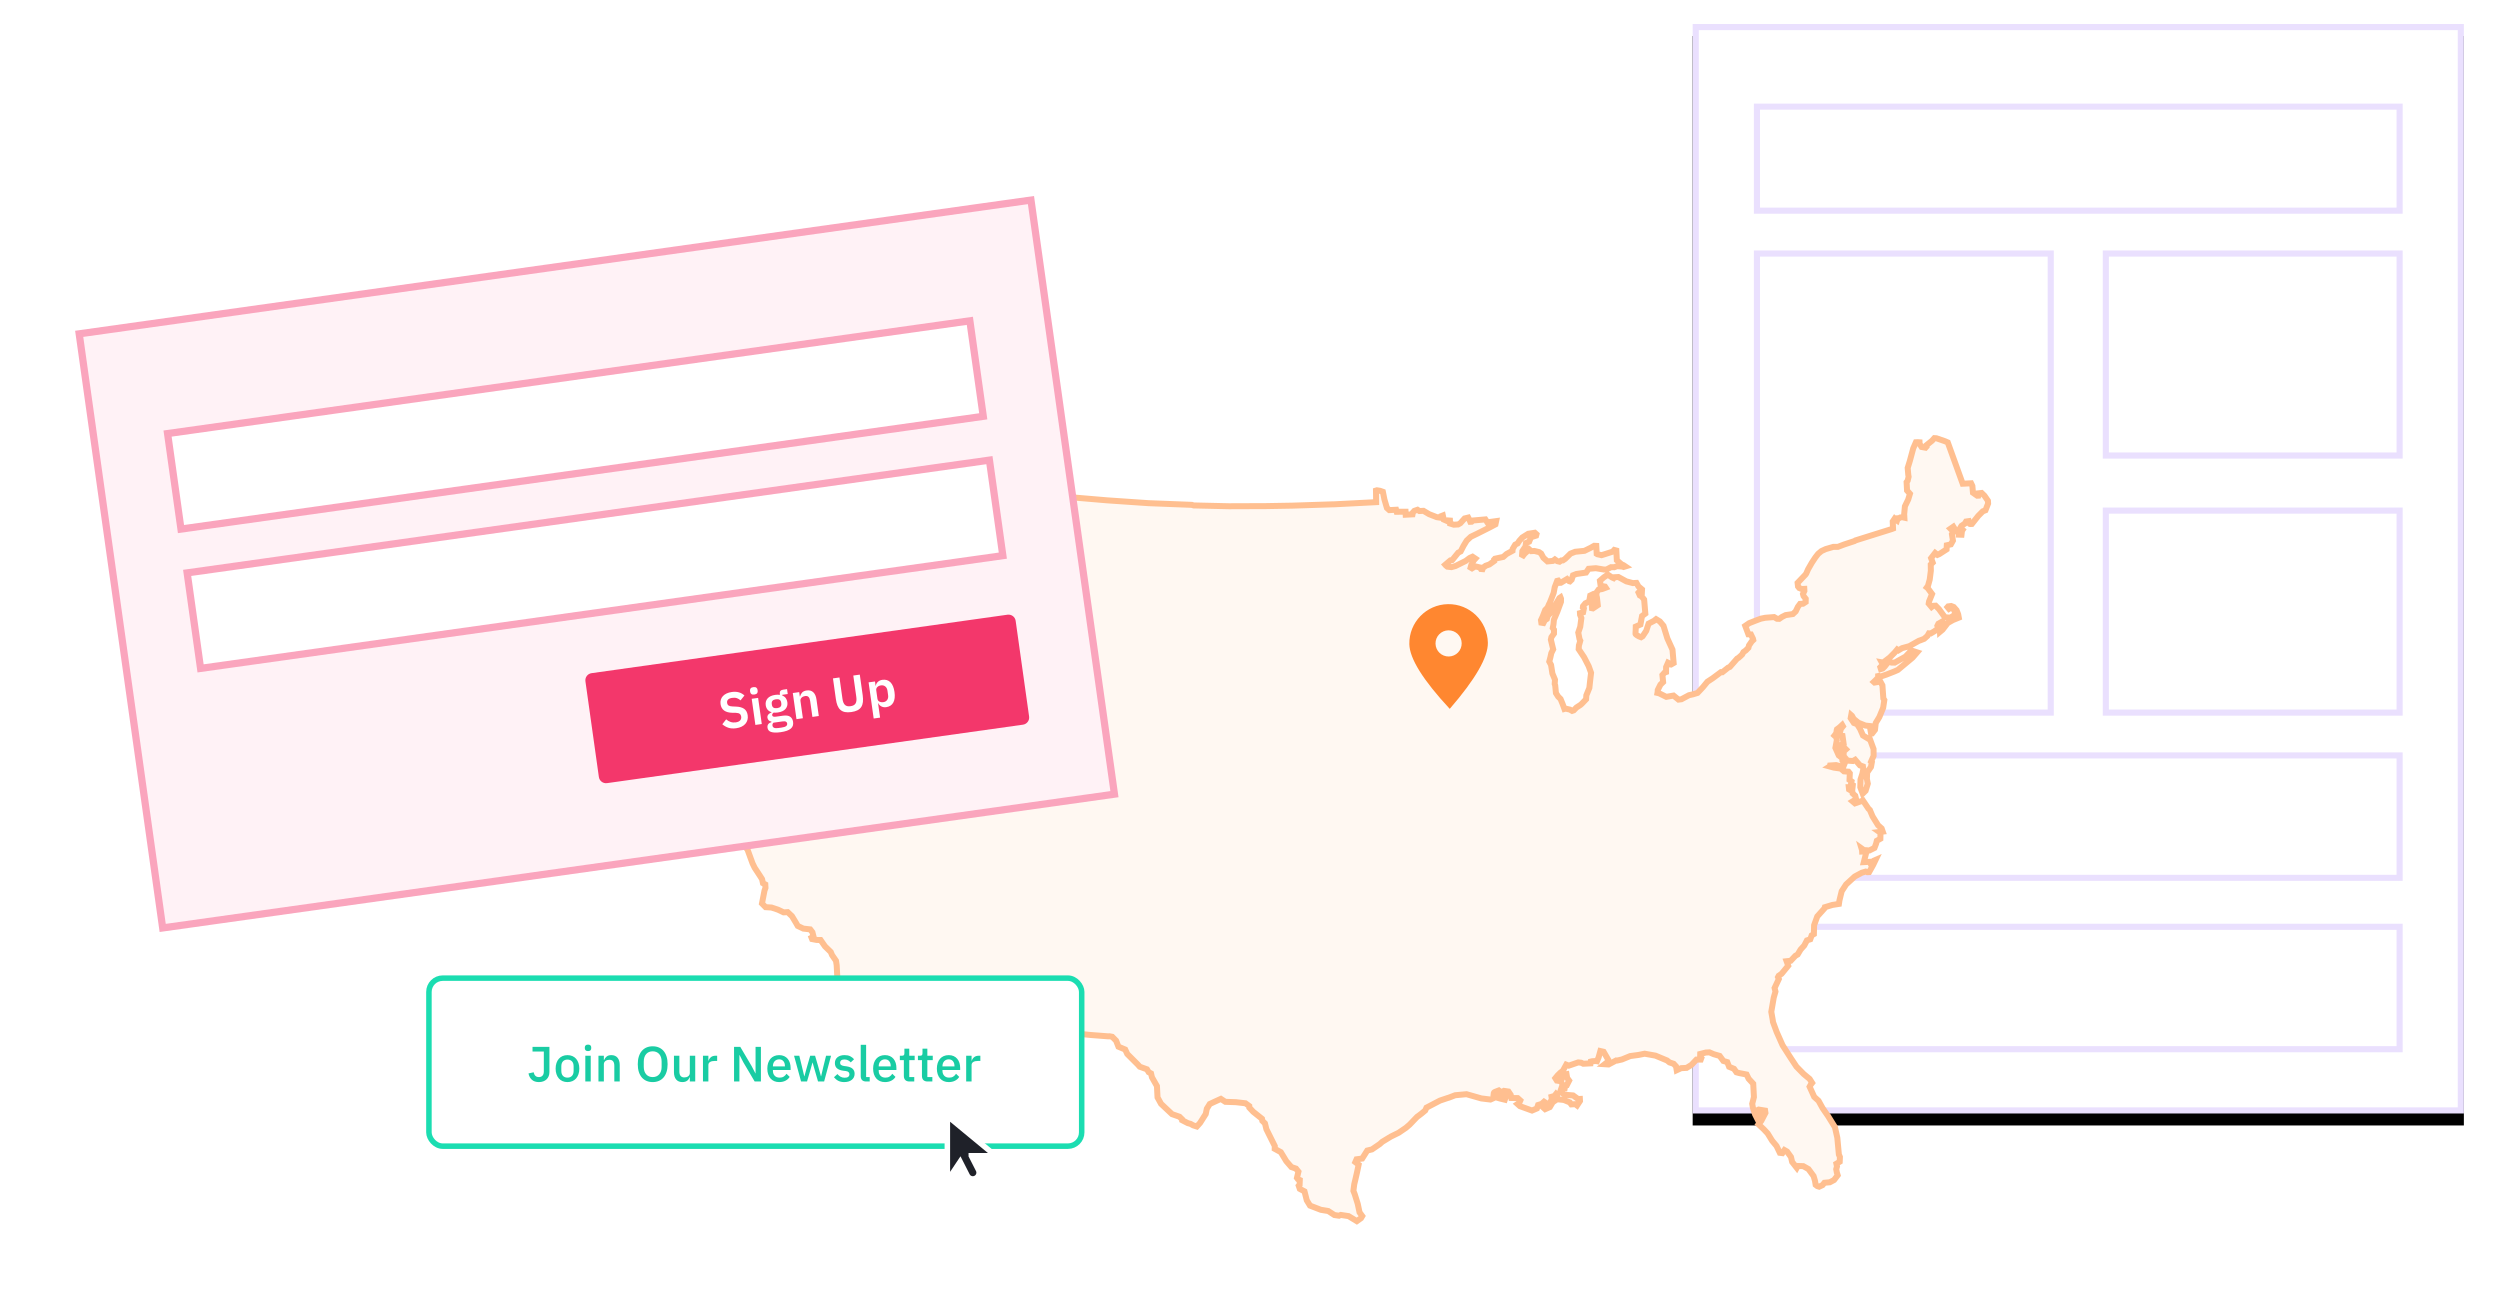 <svg width="833" height="430" viewBox="0 0 833 430" xmlns="http://www.w3.org/2000/svg" xmlns:xlink="http://www.w3.org/1999/xlink"><defs><path id="path-1" d="M0 0h256.964v363.013H0z"/><filter x="-7.8%" y="-4.4%" width="115.6%" height="111%" filterUnits="objectBoundingBox" id="filter-2"><feOffset dy="4" in="SourceAlpha" result="shadowOffsetOuter1"/><feGaussianBlur stdDeviation="6" in="shadowOffsetOuter1" result="shadowBlurOuter1"/><feComposite in="shadowBlurOuter1" in2="SourceAlpha" operator="out" result="shadowBlurOuter1"/><feColorMatrix values="0 0 0 0 0.106 0 0 0 0 0.329 0 0 0 0 0.851 0 0 0 0.08 0" in="shadowBlurOuter1"/></filter><filter x="-12.1%" y="-19.6%" width="124.1%" height="138.9%" filterUnits="objectBoundingBox" id="filter-3"><feOffset dy="2" in="SourceAlpha" result="shadowOffsetOuter1"/><feGaussianBlur stdDeviation="12" in="shadowOffsetOuter1" result="shadowBlurOuter1"/><feColorMatrix values="0 0 0 0 0.106 0 0 0 0 0.329 0 0 0 0 0.851 0 0 0 0.109 0" in="shadowBlurOuter1" result="shadowMatrixOuter1"/><feMerge><feMergeNode in="shadowMatrixOuter1"/><feMergeNode in="SourceGraphic"/></feMerge></filter><path d="M370.724 121.547l.095-.308 2.02-.029 1.439.454.985.151.454-.984-.682-.984v-.832l-1.136-.984-.985-2.573.606-2.497-.076-.984-.606-.605s.682-.757.682-1.059c0-.303.227-.984.227-.984l.909-.605.909-.757.227.454-.682.757-.606 1.74.151.53.833.151.227 2.573-.985.454.151 1.665.227-.076.53-.908.757.832-.757.605-.151 1.589 1.212 1.589 1.818.227.757-.378 1.517 1.958.636.251.327.145.067.911-.359 1.45-.744 1.958-.209 2.55.689 2.172 1.014-.897.857-2.33-.216-1.587.196-2.146 1.368-1.769.361-1.506-.233-.26.941-1.883.106-2.276-.106-.334-1.061-3.442-.455.227-1.666-1.135-.833-2.194-.909-1.665-1.06-.454-.985-1.665.234-.984.239.236.512 1.05 1.515 1.362 2.272 1.059 1.894.303.076.681-.379.454.151 1.286h.379l.985-1.135.379-2.27 1.288-1.892 1.439-3.026.53-2.573-.303-.53-.076-4.388-.757-1.589-.53.378-1.288.151-.227-.227.53-.454.985-.908.03-.512.253-.04.55.249 1.894-.53 2.727-.908 1.212-.454 3.333-2.497 1.818-1.362 1.591-1.665-1.969-.757-.606.681-1.363 1.286-3.712 1.816-1.06-.076-.757-.303-.53.303-1.06 1.211-.682.605-.606.151-.151-.605.909-.832-.373-.786.475.108 2.322-1.592 1.666-1.513.909-.984.379.303 1.288-.681 2.424-.53 3.301-1.634.411-.106 1.363-.454 1.136-.908.53-.832.606.076 1.364-.719.243-.175.968-.468-.227-1.059.379-.681 1.363-.681.379 1.438-.227.832-1.136.681v.454l.909-.681 1.818-2.119 1.818-.908 1.969-.681-.151-1.135-.454-1.362-.909-1.135-.833-.378-.985.076-.227.227.454.605.682-.378.985.757.379 1.286-.833.832-1.06.454-1.666-.227-1.818-2.799-1.06-1.211h-.833l-.53.378-.909-1.211.151-.681 1.136-2.421-1.354-2.065-.265-.23.407-.504.511-1.54.175-.524.526-2.93.076-2.043.682-.605-.455-1.513 1.439-1.665.757.681.606-.227 2.5-1.438.151-1.362 1.363-.227.757-1.211-.076-.757-.151-1.438.379-.605-.151-.53-.606-.681.985-.605.833 1.513.682-.151.151.605v.757l.909.076.227-1.286.227-.303-.757-.681.454-.681 1.136-.681.454-.681.833-.076s.152.984.455.984h.606l2.272-2.573 1.591-1.438.909-.303.985-2.194v-.908l-1.06-1.74-.909-.984-1.288.076.227.53-.076.227h-.379l-1.363-1.059-.076-2.27-.379-.908h-2.803l-4.242-13.997-.909-.454-2.803-1.135-.682-.076-.833.832-1.894 1.362v.454l-.379.378-1.288-.303-.606-1.059v-.53l-.606-.076h-.606l-.985 1.967-1.363 4.161-.833 2.27.076 2.27.076.681-.379 1.286-.379.454v2.799l.909 1.135-.682 1.892-1.212 2.194-.379 2.573v1.211l-.709-.192-.666.055-.401.215-.42-.002-.303.757-.303-.227-.455-.454-.682.908-.023 2.355-.431.141-12.299 3.158-.291.186-3.545.969-2.121.681-1.515-.076-2.575.605-1.444.583-1.132.854-.985 1.135-1.288 1.74-1.363 2.119-.682 1.362-.303.378-2.727 2.573.076 1.211.379.53.833.378h.833v.681l-.53.984.151.681.682.984-.076 1.059-.909.53h-.985l-.757.908-.833 1.513-.985.832-2.424.227-1.212.53-.985.605-.757-.076-.909-.605-2.954.076-1.515.227-1.894.605-2.045.681-1.363.832.909 2.875.833.076.606 1.438.076.454-.53.454-.985 1.286-.227.757-.909.832-.833.53-.455.757-.606.53-.669.527-.471.243-2.571 2.635-.606.227-1.969 1.408-.478-.052-2.855 1.897-1.818 1.059-1.591 1.74-1.894 1.816-1.515.378-1.363.227-2.575 1.211-.985.076-1.591-1.438-2.424.303-1.212-.681-1.116-.632-.54-.152.065-.275.076-.681.985-1.74.937-.813-.104-2.364.748-.747.511-.161.104-1.665.72-1.419.492.284.076.303.379.076.909-.454-.151-4.464-1.515-3.859-1.06-4.237-1.136-1.513-1.212-.832-.757.53-1.818.832-.909 2.346-1.288 1.74-.53.303-.682-.303s-1.212-.681-1.136-.984c.076-.303.227-2.346.227-2.346l1.591-.605.379-1.589.303-1.211 1.136-.757-.151-4.691-.757-1.059-.606-.378-.379-.984.379-.378.757.151.076-.757-1.136-1.059-.606-1.211h-1.212l-2.121-.681-2.575-1.589h-1.288l-.303.303-.454-.227-1.439-1.059-1.363.832-1.363 1.059.151 1.665.454.151.985.227.227.378-1.212.378-1.212.151-.682.832-.151.984.151.757.151 2.573-1.666.984-.303-.076v-1.967l.606-1.135.303-1.135-.379-.378-.909.378-.455 1.967-1.288.53-.833.908-.076.454.303.378-.303 1.211-1.06.227v.53l.379 1.135-.53 2.875-.757 1.892.303 2.194.227.53-.379 1.135-.151.378-.151 1.286 1.666 2.799 1.363 3.026.682 2.27-.379 2.194-.454 2.799-1.136 2.421-.151 1.286-1.527 1.444-.48.372-1.326.757-.985.908-.53.151-.682-.454-1.439-.416-.403.091-.128-.431-.379-1.211-.606-1.74-.757-.832-.682-1.211-.109-2.569-.14-.505.174-1.39-.757-2.119-.303-2.875-.53-1.135.454-1.438.379-1.362.682-1.211-.303-1.589-.303-1.665.227-.832.909-1.135.076-1.286-.379-.605.303-1.211.227-1.513 1.288-2.648 1.363-3.178.076-1.059-.151-.454-.379.227-1.969 2.951-1.288 1.892-.909.832-.379 1.059-.682.378-.53.908-.682-.151-.076-.832.606-1.135.985-2.194.833-.757.516-1.073.266-.418 1.491-3.277.455-1.892.909-2.043.379-.076.53.757h.303l2.121-1.135.682.757.227.076.606-.53.53-1.438 1.136-.378 3.257-.303.909-1.211 2.424-.076 2.727.605h.833l1.515-.681 1.06.076.985-.303 1.742.227.379.151.606-.151-.606-.454-.606-.303-1.515-1.438v-3.253l-.682-.227-.53.53-2.878.757-.909.227-1.363-.378-.227-.151v-2.648l-.682-.076-1.212.605-2.121.908-3.106.151-1.591.53-1.894 1.665-.757.454h-.53l-.606.378-.757-.227-.757-.605-.682.454-1.818.076-1.288-1.286-.682-1.438-.682-.53-1.515-.454h-1.06l-.606-.605-1.666 1.362-.455.53-.379-.227.151-1.211 1.136-1.513.227-1.135 1.06-.378.682-1.438 1.742-.454.151-.454-.53-.53-2.197.227-2.045 1.135-1.06 1.059-.606.832-.833.378-.909 1.362-.076.605-2.045.984-1.136.908-2.803.454-.303.303v.454l-1.666 1.059-1.288.378-.336.272-.477.197-.248.59-.53-.076-.303-.53-1.288-.378-.53.076-.833.454-.454-.303.303-.908.909-1.438.53-.53-.909-.681-.985.378-1.363.908-3.484 1.513-1.363.303-1.363-.227-.46-.411-.204-.259 1.8-1.373.606-.076 2.121-2.346.833-.378 1.06-1.816 1.136-1.665 1.439-1.211 2.237-.939 4.332-1.901 1.846-.86.287-1.067-2.08.173-.334.507h-.303l-.833-1.438-4.166.151-.454.378h-.454l-.227-.605-.379-.832-1.212.227-1.515 1.513-.757.378h-1.439l-1.212-.454v-.984l-.606-.076-.227.227-1.212-.605-.227-1.362-.682.227-.227.454-1.136-.227-2.5-1.135-1.818-1.211h-1.363l-.606-.454-1.06.303-.53.53-.151.605h-2.272v-.984l-2.954-.151-.151-.681h-2.272l-.757-.757-.682-2.875-.379-2.573-.909-.378-1.06-.227-.303.076-.151 3.859-14.119-.017-.514-.022-13.318-.264-8.711-.303-12.423-.605-11.689-.882-.602-.225-14.373-1.314-13.711-1.665-13.711-1.892-15.15-2.497-8.635-1.589-15.333-3.245-.526-.075-6.09-1.183-.338-.188-7.104-1.589-10.756-2.648L47.874 2.875l-4.015-.908-4.545-1.286L37.269 0l-.53.378-.151.378 1.136 2.27.53 1.211-.833 1.665v1.059l.303.681-.379.832.227 1.513.454.605-.076.605-.682.076-.303-.908-.53-1.135-.833-.681.151-.984 1.06-.227-.151-.832-.151-.53-.985.605-.606.53v1.135l-1.06.076L32.269 7.869l-1.363-.681-1.439-.303-2.121-.984-1.515-.908-1.288-1.211-1.136-1.362-.985-.227-1.06 4.388.833 1.513v3.707l-.303 1.362.682 3.329 1.288 1.286-2.045.303-.076 1.74 1.212.53-.757 1.892-1.288.151-.151 1.362 1.06 1.362-.985 1.211-1.06 3.026-1.515 4.691-1.515 3.026-2.348 6.583-3.03 6.356-3.787 5.902-.909 1.362-.379 4.01-.606 2.799 1.269 1.651-.226.451-.74 2.211-.076 3.48-2.424 5.523-1.439 1.211-.151.53-.833.378-.682 1.967L0 83.001l1.288 1.967.757 1.967.53 1.665-.151 3.026-.833 1.438-.303 2.724-.454 1.74.833 1.816 1.288 2.119 1.06 2.27.606 1.892-.151 1.513-.151.227v.984l2.651 2.951-.227 1.135-.303 1.059-.303.908.076 3.859.985 1.74.909 1.211 1.288.227.454 1.286-.53 1.665-.985.757h-.53l-.379 1.816.227 1.362 1.515 2.043.757 2.497.682 2.194.606 1.438 1.591 2.724.682 1.211.227 1.362.757.454v1.135l-.379.908-.833 3.329-.227.908 1.136 1.286 1.969.227 2.121.832 1.818.984h1.363l1.363 1.438 1.212 2.27.53 1.059 1.818.984 2.272.378.682.984.303 1.513-.682.303.151.454 1.515.378 1.288.076 1.363 2.194 1.818 1.967.379 1.059 1.212 1.967.151 1.513v4.388l.227.832 4.696.681 9.241 1.286 6.517.456.471.35-1.231 1.01-.151.681.227.454 8.863 4.994 5.681 3.556 6.893 4.01 7.878 4.691 5.757 1.135 11.774 1.266.752.376 7.244.931.606-4.691 7.802 1.211 5.837.757.451-.001.909.227 1.212 1.362.682 2.043 2.197 1.059.606 1.513 3.333 3.707.606.757 2.348.984.53.984.757.454.227 1.286 1.515 3.026v3.783l1.06 2.194 3.484 3.632 2.424.984.833.908v.303l1.818 1.059.909.303.833.53 1.212.454 1.136-1.135 2.045-2.875.454-1.74 1.06-1.513 1.666-.681 2.121-.832 1.439 1.059 3.484.303 3.181.53 1.212.984v.53l1.212 1.438 2.803 2.497.076.681.833.908.379 1.967 2.5 5.75-.076.908 1.969 1.211 1.666 3.102 1.591 2.043 1.515.605.757 1.059-.606 2.043.303.454.606.303-.151 1.589-.303.303.303 1.059 1.515.908.606 3.026.985 1.816 3.56 1.589 2.424.53 1.969 1.438 1.515.303.606-.227 2.575.53 2.651 1.816 1.439-.908.454-.681-.833-1.286-.455-2.875-.833-3.253-.379-1.135.379-2.119.53-1.816.606-2.119.682-2.573-1.06-.908.455-.908 1.894-.151 1.818-2.573 1.591-.303 2.727-1.665.833-.681 2.954-1.589 2.651-1.135 2.5-1.513 1.288-.984 2.651-2.497.606-.378.985-.681 1.212-.908.454-.908 4.621-2.119 2.654-.742.301-.06 2.196-.711 3.787-.151 4.848 1.665 3.03.53 1.742-.681 1.515.53 1.515.454.379-.984-1.515-.53-1.212.227-1.288-.757s.076-.605.379-.681c.303-.076 1.439-.454 1.439-.454l.833.681.833-.454 1.515.303.682 1.135.151 1.059 2.121.151.833.832-.379.757-.606.378.757.757 3.939 1.665 1.666-.605.454-1.135 1.212-.303.833-.681.606.454.379 1.362-1.06.378.303.303 1.591-.605 1.06-1.589.379-.227-.985-.151.379-.757-.076-.681.985-.227.53-.605.303.378s-.076 1.438.303 1.438c.379 0 1.969.303 1.969.303l1.894.908.454.681h1.363l.53.454 1.06-1.438v-.681h-.606l-1.591-1.286-2.727-.378-1.515-1.059.53-1.286 1.06.151.076-.303-.833-.454v-.227h1.515l.833-1.438-.606-.908-.151-1.286-.682.076-.909.984-.303 1.211-1.439-.303-.455-.832.833-.908.947-.832.355-.241.517-.364 1.212-1.967.833.378 3.181-.908.985.151.682.378h2.424l.119-.588.487-.093h1.288l.303.076.606-1.286.682-2.043 1.06.303 1.439 2.799v.454l-1.288.908 1.288.151 2.597-1.204.318.054 1.63-.287 2.803-.984 2.803-.227 2.045-.303 3.56.832 3.787 1.816.757.681 1.363.53.757.908.151 1.286 1.515-.605h1.818l1.666-.908 1.742-1.665 1.439.076.227-.53-.379-.454.076-.908 1.894-.378h1.212l1.363.681 1.969.681 1.136 1.74 1.288.454.53 1.589 1.591.757.757 1.211.909.303 2.424.605.606 1.438 1.439 1.74v4.464l-.682 2.194.151 1.286.606 2.27.833 1.892.379-.227.682-2.119-1.212-.454-.152-.303.757-.303 2.121.454.076.757-1.515 2.573-.985 1.135 1.666 1.74 1.212 1.438 1.363 2.497 1.363 1.816.985 2.346.833.151.757-.984.833.53 1.212 1.892.303 1.665 1.439 2.043.379-.605 1.818.151 1.666 1.059 1.591 2.421.379 1.589.151 1.362.53.454.606.227 1.136-.454.682-.757 1.818-.076 1.439-.681 1.288-1.513-.227-.908-.151-1.135.303-.908-.151-.908 1.136-.605.151-1.589-.303-.832-.227-5.599-.606-3.556-2.121-3.859-1.666-2.724-1.212-2.497-1.363-1.362-1.363-3.48.379-.605.53-.605-.757-1.362-1.894-1.74-2.272-2.573-1.742-2.951-2.5-4.388-1.748-4.56-1.062-3.425-.009-.416-.363-2.948 1.06-4.691.682-1.967-.227-1.211 1.562-2.923-.239-.633.267-.455.985-.605 2.348-2.573-.454-1.513 1.363-.076 1.666-1.589.757-.378 1.06-1.589 1.288-1.286.985-1.665 1.136-.303.53-1.286.757-.378.227-2.951 1.212-2.875 2.54-2.555.131-.376 2.555-.626 2.197-.227.227-1.135.909-3.026 1.591-2.194 3.03-2.497 2.424-1.135 1.288-.303.53.227h.606l1.439-2.27.909-1.665-.606.227-1.06 1.059-.303-.757h-1.969l.909-2.951-.379-.605h-.909v-.454l-.151-.605.757.605.682.076 1.136.151 1.742-.757.606-1.362.303-.984 1.212-.605.151-1.967-.379-.303 1.136-.076-.303-1.059-1.136-1.135-1.666-3.026-.801-2.199-.431-.433-1.69-2.814-2.718.789-.737-.699 1.196-.646-.23-1.181-.831-.836-.057-.661-1.069-.722-.042-.756 1.262.044.104-.648-.576-.37.224-.903-.644-.516.206-2.195-.407-.562-1.495-.188-1.009-.977-2.276-.441-1.382-.453z" id="path-4"/><filter x="-19.2%" y="-30.5%" width="138.4%" height="161.1%" filterUnits="objectBoundingBox" id="filter-6"><feOffset dy="6" in="SourceAlpha" result="shadowOffsetOuter1"/><feGaussianBlur stdDeviation="13" in="shadowOffsetOuter1" result="shadowBlurOuter1"/><feColorMatrix values="0 0 0 0 0.106 0 0 0 0 0.329 0 0 0 0 0.851 0 0 0 0.116 0" in="shadowBlurOuter1" result="shadowMatrixOuter1"/><feMerge><feMergeNode in="shadowMatrixOuter1"/><feMergeNode in="SourceGraphic"/></feMerge></filter><path d="M17.448 34.896C8.724 25.174 4.362 17.904 4.362 13.086 4.362 5.859 10.221 0 17.448 0s13.086 5.859 13.086 13.086c0 4.818-4.362 12.088-13.086 21.81zm0-17.448c2.409 0 4.362-1.953 4.362-4.362 0-2.409-1.953-4.362-4.362-4.362-2.409 0-4.362 1.953-4.362 4.362 0 2.409 1.953 4.362 4.362 4.362z" id="path-7"/><filter x="-15.9%" y="-50%" width="131.8%" height="200%" filterUnits="objectBoundingBox" id="filter-9"><feOffset dy="2" in="SourceAlpha" result="shadowOffsetOuter1"/><feGaussianBlur stdDeviation="8" in="shadowOffsetOuter1" result="shadowBlurOuter1"/><feColorMatrix values="0 0 0 0 0.106 0 0 0 0 0.329 0 0 0 0 0.851 0 0 0 0.125 0" in="shadowBlurOuter1" result="shadowMatrixOuter1"/><feMerge><feMergeNode in="shadowMatrixOuter1"/><feMergeNode in="SourceGraphic"/></feMerge></filter><path d="M8.9 13.504l2.379 4.669c.527 1.035.116 2.301-.919 2.828-1.035.527-2.301.116-2.828-.919l-2.342-4.596-2.591 3.887c-.281.422-.851.536-1.273.255C1.071 19.457.918 19.17.918 18.863V2.167c0-.507.411-.918.918-.918.213 0 .42.074.584.21L15.032 11.878c.391.323.446.901.123 1.292-.174.211-.434.333-.708.333H8.9z" id="path-10"/></defs><g id="Page-1" fill="none" fill-rule="evenodd"><g id="emailsegmentation" transform="translate(-192 -4223)"><g id="segment-audience" transform="translate(0 3625)"><g id="Group-5" transform="translate(216 606)"><g id="Group" transform="translate(540)"><g id="Rectangle-10-Copy-5"><use fill="#000" filter="url(#filter-2)" xlink:href="#path-1"/><path stroke="#EAE0FE" stroke-width="2.039" d="M1.02 1.02v360.974h254.925V1.02H1.02z" stroke-linejoin="square" fill="#FFF"/></g><path id="Rectangle-5-Copy-13" stroke="#EAE0FE" stroke-width="2.039" fill="#FFF" fill-rule="nonzero" d="M21.414 27.532h214.137v34.67H21.414z"/><path id="Rectangle-5-Copy-14" stroke="#EAE0FE" stroke-width="2.039" fill="#FFF" fill-rule="nonzero" d="M21.414 300.812h214.137v40.788H21.414zM21.414 243.708h214.137v40.788H21.414zM21.414 76.478h97.891v152.955H21.414zM137.66 162.132h97.891v67.3h-97.891zM137.66 76.478h97.891v67.3h-97.891z"/></g><g id="Map" filter="url(#filter-3)" transform="rotate(-3 2842.609 -3918.994)"><mask id="mask-5" fill="#fff"><use xlink:href="#path-4"/></mask><use id="Shape" stroke="#FFBF90" stroke-width="2" fill="#FFF8F2" fill-rule="nonzero" xlink:href="#path-4"/></g><g id="Group-11" filter="url(#filter-6)" transform="rotate(-8 688.44 46.758)"><path id="Rectangle-24-Copy" stroke="#FAA5BD" stroke-width="2.406" fill="#FFF2F6" fill-rule="nonzero" d="M1.203 1.203h320.244v199.899H1.203z"/><path d="M25.739 85.086v32.134h269.945V85.086H25.739z" id="Rectangle-2" stroke="#FAA5BD" stroke-width="2.406" fill="#FFF" fill-rule="nonzero"/><path d="M154.531 136.926h139.951c1.329 0 2.406 1.077 2.406 2.406v32.194c0 1.329-1.077 2.406-2.406 2.406H154.531c-1.329 0-2.406-1.077-2.406-2.406v-32.194c0-1.329 1.077-2.406 2.406-2.406z" id="Rectangle-2" fill="#F3376B" fill-rule="nonzero"/><path d="M25.739 38.21v32.134h269.945V38.21H25.739z" id="Rectangle-2" stroke="#FAA5BD" stroke-width="2.406" fill="#FFF" fill-rule="nonzero"/><path d="M199.678 161.806c-1.011 0-1.867-.18-2.569-.539-.702-.359-1.305-.831-1.811-1.415l1.499-1.449c.404.472.856.831 1.356 1.078.5.247 1.053.371 1.659.371.685 0 1.202-.149 1.55-.446.348-.298.522-.699.522-1.204 0-.393-.112-.713-.337-.96-.225-.247-.646-.427-1.263-.539l-1.112-.168c-2.347-.371-3.52-1.51-3.52-3.419 0-.528.098-1.005.295-1.432.197-.427.48-.792.851-1.095.371-.303.817-.536 1.339-.699.522-.163 1.115-.244 1.777-.244.887 0 1.662.146 2.324.438.663.292 1.23.724 1.701 1.297l-1.516 1.432c-.292-.359-.646-.651-1.061-.876-.415-.225-.938-.337-1.566-.337-.64 0-1.12.121-1.44.362-.32.241-.48.581-.48 1.019 0 .449.129.78.387.994.258.213.674.371 1.246.472l1.095.202c1.19.213 2.069.592 2.636 1.137.567.545.851 1.305.851 2.282 0 .561-.098 1.07-.295 1.524-.197.455-.483.848-.859 1.179-.376.331-.837.587-1.381.766-.545.18-1.171.27-1.878.27zm7.58-10.275c-.449 0-.772-.101-.969-.303-.197-.202-.295-.46-.295-.775v-.337c0-.314.098-.573.295-.775.197-.202.519-.303.969-.303.438 0 .758.101.96.303s.303.46.303.775v.337c0 .314-.101.573-.303.775s-.522.303-.96.303zm-1.078 1.28h2.156v8.793h-2.156v-8.793zm12.582 9.534c0 .46-.081.867-.244 1.221-.163.354-.43.648-.8.884-.371.236-.848.415-1.432.539-.584.124-1.297.185-2.139.185-.741 0-1.37-.048-1.887-.143-.517-.095-.94-.23-1.272-.404s-.57-.39-.716-.648c-.146-.258-.219-.55-.219-.876 0-.494.138-.879.413-1.154.275-.275.66-.452 1.154-.531v-.185c-.359-.09-.637-.267-.834-.531-.197-.264-.295-.576-.295-.935 0-.225.045-.424.135-.598.09-.174.211-.323.362-.446.152-.124.323-.227.514-.312.191-.084.393-.149.606-.194v-.067c-.539-.247-.94-.59-1.204-1.027-.264-.438-.396-.949-.396-1.533 0-.898.309-1.62.926-2.164.618-.545 1.522-.817 2.712-.817.27 0 .536.017.8.051.264.034.508.09.733.168v-.286c0-.853.415-1.28 1.246-1.28h1.364v1.651h-1.87v.236c.46.258.803.595 1.027 1.011.225.415.337.893.337 1.432 0 .887-.306 1.6-.918 2.139-.612.539-1.519.809-2.72.809-.517 0-.966-.051-1.348-.152-.168.079-.314.182-.438.312-.124.129-.185.289-.185.48 0 .438.382.657 1.145.657h2.358c1.078 0 1.861.222 2.35.665.488.444.733 1.058.733 1.844zm-2.021.253c0-.281-.112-.5-.337-.657-.225-.157-.612-.236-1.162-.236h-2.998c-.303.225-.455.528-.455.91 0 .337.14.601.421.792.281.191.758.286 1.432.286h1.078c.707 0 1.221-.09 1.541-.27.32-.18.48-.455.48-.825zm-2.594-5.525c1.056 0 1.583-.449 1.583-1.348v-.286c0-.898-.528-1.348-1.583-1.348s-1.583.449-1.583 1.348v.286c0 .898.528 1.348 1.583 1.348zm5.862 4.531v-8.793h2.156v1.465h.084c.18-.472.463-.867.851-1.188.387-.32.924-.48 1.609-.48.91 0 1.606.298 2.089.893.483.595.724 1.443.724 2.543v5.559h-2.156v-5.34c0-.629-.112-1.1-.337-1.415-.225-.314-.595-.472-1.112-.472-.225 0-.441.031-.648.093-.208.062-.393.152-.556.27-.163.118-.295.264-.396.438-.101.174-.152.379-.152.615v5.811h-2.156zm16.12-11.757v7.226c0 .921.177 1.611.531 2.072.354.46.952.691 1.794.691s1.44-.23 1.794-.691c.354-.46.531-1.151.531-2.072v-7.226h2.19v6.94c0 .865-.081 1.611-.244 2.24-.163.629-.424 1.151-.783 1.566-.359.415-.828.721-1.406.918-.578.197-1.277.295-2.097.295-.831 0-1.53-.098-2.097-.295-.567-.197-1.03-.503-1.39-.918-.359-.415-.618-.938-.775-1.566-.157-.629-.236-1.376-.236-2.24v-6.94h2.19zm9.382 2.965h2.156v1.449h.067c.157-.505.455-.907.893-1.204.438-.298.949-.446 1.533-.446 1.123 0 1.979.396 2.569 1.188.59.792.884 1.923.884 3.394 0 1.482-.295 2.622-.884 3.419-.59.797-1.446 1.196-2.569 1.196-.584 0-1.092-.152-1.524-.455-.432-.303-.733-.707-.901-1.213h-.067v4.834h-2.156v-12.161zm3.958 7.209c.561 0 1.016-.185 1.364-.556.348-.371.522-.87.522-1.499v-1.516c0-.629-.174-1.131-.522-1.508-.348-.376-.803-.564-1.364-.564-.517 0-.946.129-1.289.387-.342.258-.514.601-.514 1.027v2.796c0 .46.171.814.514 1.061.342.247.772.371 1.289.371z" id="Sign-Up" fill="#FFF"/></g><g id="Icon-/-UI-/-Map-Pin" transform="rotate(-1 11312.972 -25169.995)"><mask id="mask-8" fill="#fff"><use xlink:href="#path-7"/></mask><use id="Combined-Shape" fill="#FF8730" fill-rule="nonzero" xlink:href="#path-7"/></g><g id="Group-10" filter="url(#filter-9)" transform="translate(118 315)"><rect id="Rectangle-7" stroke="#1BDDB1" stroke-width="1.835" fill="#FFF" fill-rule="nonzero" x=".918" y=".918" width="217.502" height="55.982" rx="4.589"/><path d="M41.067 23.824v8.392c0 .507-.083.964-.248 1.371-.165.407-.399.757-.702 1.049-.303.292-.672.518-1.107.677-.435.16-.917.24-1.445.24-1.002 0-1.792-.267-2.37-.801-.578-.534-.944-1.231-1.099-2.09l1.718-.38c.099.496.289.887.57 1.173.281.286.675.429 1.181.429.496 0 .892-.154 1.189-.463.297-.308.446-.776.446-1.404v-6.641h-3.766v-1.553h5.633zm6.013 11.729c-.595 0-1.137-.105-1.627-.314-.49-.209-.906-.509-1.247-.9-.341-.391-.606-.864-.793-1.421-.187-.556-.281-1.176-.281-1.858s.094-1.302.281-1.858c.187-.556.452-1.03.793-1.421.341-.391.757-.691 1.247-.9.49-.209 1.032-.314 1.627-.314s1.137.105 1.627.314c.49.209.906.509 1.247.9.341.391.606.864.793 1.421.187.556.281 1.176.281 1.858s-.094 1.302-.281 1.858c-.187.556-.452 1.03-.793 1.421-.341.391-.757.691-1.247.9-.49.209-1.032.314-1.627.314zm0-1.487c.617 0 1.112-.19 1.487-.57.374-.38.562-.95.562-1.71v-1.454c0-.76-.187-1.33-.562-1.71-.374-.38-.87-.57-1.487-.57-.617 0-1.112.19-1.487.57-.374.38-.562.95-.562 1.71v1.454c0 .76.187 1.33.562 1.71.374.38.87.57 1.487.57zm6.855-8.838c-.374 0-.647-.088-.818-.264-.171-.176-.256-.402-.256-.677v-.281c0-.275.085-.501.256-.677.171-.176.443-.264.818-.264.374 0 .644.088.809.264.165.176.248.402.248.677v.281c0 .275-.083.501-.248.677-.165.176-.435.264-.809.264zm-.909 1.536h1.801V35.355h-1.801v-8.59zM57.405 35.355v-8.59h1.801v1.421h.083c.187-.463.471-.848.851-1.156.38-.308.9-.463 1.561-.463.881 0 1.567.289 2.057.867.49.578.735 1.401.735 2.47V35.355h-1.801v-5.22c0-1.344-.54-2.015-1.619-2.015-.231 0-.46.03-.686.091-.226.061-.427.151-.603.273-.176.121-.317.275-.421.463-.105.187-.157.407-.157.661V35.355h-1.801zm18.072.198c-.749 0-1.429-.129-2.04-.388-.611-.259-1.134-.639-1.569-1.14-.435-.501-.771-1.123-1.008-1.867-.237-.743-.355-1.6-.355-2.569 0-.969.118-1.825.355-2.569.237-.743.573-1.366 1.008-1.867.435-.501.958-.881 1.569-1.14.611-.259 1.291-.388 2.04-.388.749 0 1.429.129 2.04.388.611.259 1.134.639 1.569 1.14.435.501.771 1.123 1.008 1.867.237.743.355 1.6.355 2.569 0 .969-.118 1.825-.355 2.569-.237.743-.573 1.366-1.008 1.867-.435.501-.958.881-1.569 1.14-.611.259-1.291.388-2.04.388zm0-1.668c.441 0 .845-.077 1.214-.231s.683-.377.942-.669c.259-.292.46-.647.603-1.065.143-.418.215-.892.215-1.421v-1.817c0-.529-.072-1.002-.215-1.421-.143-.418-.344-.774-.603-1.065-.259-.292-.573-.515-.942-.669-.369-.154-.774-.231-1.214-.231-.452 0-.859.077-1.222.231-.363.154-.675.377-.933.669-.259.292-.46.647-.603 1.065-.143.418-.215.892-.215 1.421v1.817c0 .529.072 1.002.215 1.421.143.418.344.774.603 1.065.259.292.57.515.933.669.363.154.771.231 1.222.231zm12.373.05h-.066c-.077.209-.179.413-.306.611-.127.198-.286.372-.479.52-.193.149-.424.267-.694.355-.27.088-.581.132-.933.132-.892 0-1.583-.286-2.073-.859-.49-.573-.735-1.393-.735-2.461v-5.468h1.801v5.237c0 1.333.551 1.999 1.652 1.999.231 0 .457-.03.677-.091.22-.061.416-.151.586-.273.171-.121.308-.275.413-.463.105-.187.157-.407.157-.661v-5.749h1.801V35.355h-1.801v-1.421zm4.378 1.421v-8.59h1.801v1.652h.083c.121-.441.374-.826.76-1.156.385-.33.92-.496 1.602-.496h.479v1.735h-.71c-.716 0-1.264.116-1.644.347-.38.231-.57.573-.57 1.024V35.355h-1.801zm13.463-6.376l-1.272-2.445h-.05V35.355h-1.784V23.824h2.081l3.766 6.376 1.272 2.445h.05v-8.821h1.784V35.355h-2.081l-3.766-6.376zm11.927 6.575c-.617 0-1.167-.105-1.652-.314-.485-.209-.898-.509-1.239-.9-.341-.391-.603-.864-.785-1.421-.182-.556-.273-1.176-.273-1.858s.091-1.302.273-1.858c.182-.556.443-1.03.785-1.421.341-.391.754-.691 1.239-.9.485-.209 1.035-.314 1.652-.314.628 0 1.181.11 1.66.33.479.22.878.526 1.198.917.319.391.559.845.719 1.363.16.518.24 1.074.24 1.668v.677h-5.897v.281c0 .661.195 1.203.586 1.627.391.424.95.636 1.677.636.529 0 .975-.116 1.338-.347.363-.231.672-.545.925-.942l1.057 1.041c-.319.529-.782.95-1.388 1.264-.606.314-1.311.471-2.114.471zm0-7.582c-.308 0-.592.055-.851.165-.259.11-.479.264-.661.463-.182.198-.322.435-.421.71-.099.275-.149.578-.149.909v.116h3.998V30.168c0-.661-.171-1.192-.512-1.594-.341-.402-.809-.603-1.404-.603zm4.956-1.206h1.751l.876 3.601.776 3.254h.05l.892-3.254 1.041-3.601h1.619l1.057 3.601.909 3.254h.05l.76-3.254.892-3.601h1.668L132.6 35.355h-2.032l-1.123-3.915-.694-2.412h-.033l-.677 2.412-1.14 3.915h-1.982l-2.346-8.59zm16.783 8.788c-.815 0-1.498-.143-2.048-.429-.551-.286-1.03-.683-1.437-1.189l1.156-1.057c.319.385.675.686 1.065.9.391.215.845.322 1.363.322.529 0 .922-.102 1.181-.306.259-.204.388-.487.388-.851 0-.275-.091-.509-.273-.702-.182-.193-.498-.317-.95-.372l-.793-.099c-.881-.11-1.572-.366-2.073-.768-.501-.402-.752-.999-.752-1.792 0-.418.077-.79.231-1.115.154-.325.372-.6.653-.826.281-.226.617-.399 1.008-.52.391-.121.823-.182 1.297-.182.771 0 1.401.121 1.891.363.49.242.928.578 1.313 1.008l-1.107 1.057c-.22-.264-.509-.493-.867-.686-.358-.193-.768-.289-1.231-.289-.496 0-.862.099-1.099.297-.237.198-.355.457-.355.776 0 .33.105.578.314.743.209.165.545.286 1.008.363l.793.099c.947.143 1.638.421 2.073.834.435.413.653.966.653 1.66 0 .418-.08.796-.24 1.132-.16.336-.388.625-.686.867-.297.242-.655.429-1.074.562-.418.132-.887.198-1.404.198zm7.268-.198c-.617 0-1.076-.157-1.379-.471-.303-.314-.454-.752-.454-1.313V23.13h1.801v10.754h1.189V35.355h-1.156zm6.244.198c-.617 0-1.167-.105-1.652-.314-.485-.209-.898-.509-1.239-.9-.341-.391-.603-.864-.785-1.421-.182-.556-.273-1.176-.273-1.858s.091-1.302.273-1.858c.182-.556.443-1.03.785-1.421.341-.391.754-.691 1.239-.9.485-.209 1.035-.314 1.652-.314.628 0 1.181.11 1.66.33.479.22.878.526 1.198.917.319.391.559.845.719 1.363.16.518.24 1.074.24 1.668v.677h-5.897v.281c0 .661.195 1.203.586 1.627.391.424.95.636 1.677.636.529 0 .975-.116 1.338-.347.363-.231.672-.545.925-.942l1.057 1.041c-.319.529-.782.95-1.388 1.264-.606.314-1.311.471-2.114.471zm0-7.582c-.308 0-.592.055-.851.165-.259.11-.479.264-.661.463-.182.198-.322.435-.421.71-.099.275-.149.578-.149.909v.116h3.998V30.168c0-.661-.171-1.192-.512-1.594-.341-.402-.809-.603-1.404-.603zm8.193 7.384c-.628 0-1.101-.162-1.421-.487-.319-.325-.479-.785-.479-1.379v-5.253h-1.338v-1.47h.727c.297 0 .504-.066.619-.198.116-.132.173-.347.173-.644v-1.503h1.619v2.346h1.801v1.47h-1.801v5.65h1.668V35.355h-1.569zm6.029 0c-.628 0-1.101-.162-1.421-.487-.319-.325-.479-.785-.479-1.379v-5.253h-1.338v-1.47h.727c.297 0 .504-.066.619-.198.116-.132.173-.347.173-.644v-1.503h1.619v2.346h1.801v1.47h-1.801v5.65h1.668V35.355h-1.569zm7.021.198c-.617 0-1.167-.105-1.652-.314-.485-.209-.898-.509-1.239-.9-.341-.391-.603-.864-.785-1.421-.182-.556-.273-1.176-.273-1.858s.091-1.302.273-1.858c.182-.556.443-1.03.785-1.421.341-.391.754-.691 1.239-.9.485-.209 1.035-.314 1.652-.314.628 0 1.181.11 1.66.33.479.22.878.526 1.198.917.319.391.559.845.719 1.363.16.518.24 1.074.24 1.668v.677h-5.897v.281c0 .661.195 1.203.586 1.627.391.424.95.636 1.677.636.529 0 .975-.116 1.338-.347.363-.231.672-.545.925-.942l1.057 1.041c-.319.529-.782.95-1.388 1.264-.606.314-1.311.471-2.114.471zm0-7.582c-.308 0-.592.055-.851.165-.259.11-.479.264-.661.463-.182.198-.322.435-.421.71-.099.275-.149.578-.149.909v.116h3.998V30.168c0-.661-.171-1.192-.512-1.594-.341-.402-.809-.603-1.404-.603zm5.815 7.384v-8.59h1.801v1.652h.083c.121-.441.374-.826.76-1.156.385-.33.92-.496 1.602-.496h.479v1.735h-.71c-.716 0-1.264.116-1.644.347-.38.231-.57.573-.57 1.024V35.355h-1.801z" id="Join-Our-Newsletter" fill="#19CCA3"/><g id="Assets-/-Pointer" transform="translate(172.737 46.6)"><mask id="mask-11" fill="#fff"><use xlink:href="#path-10"/></mask><use id="Combined-Shape" stroke="#FFF" stroke-width="1.835" fill="#1F2129" fill-rule="nonzero" xlink:href="#path-10"/></g></g></g></g></g></g></svg>